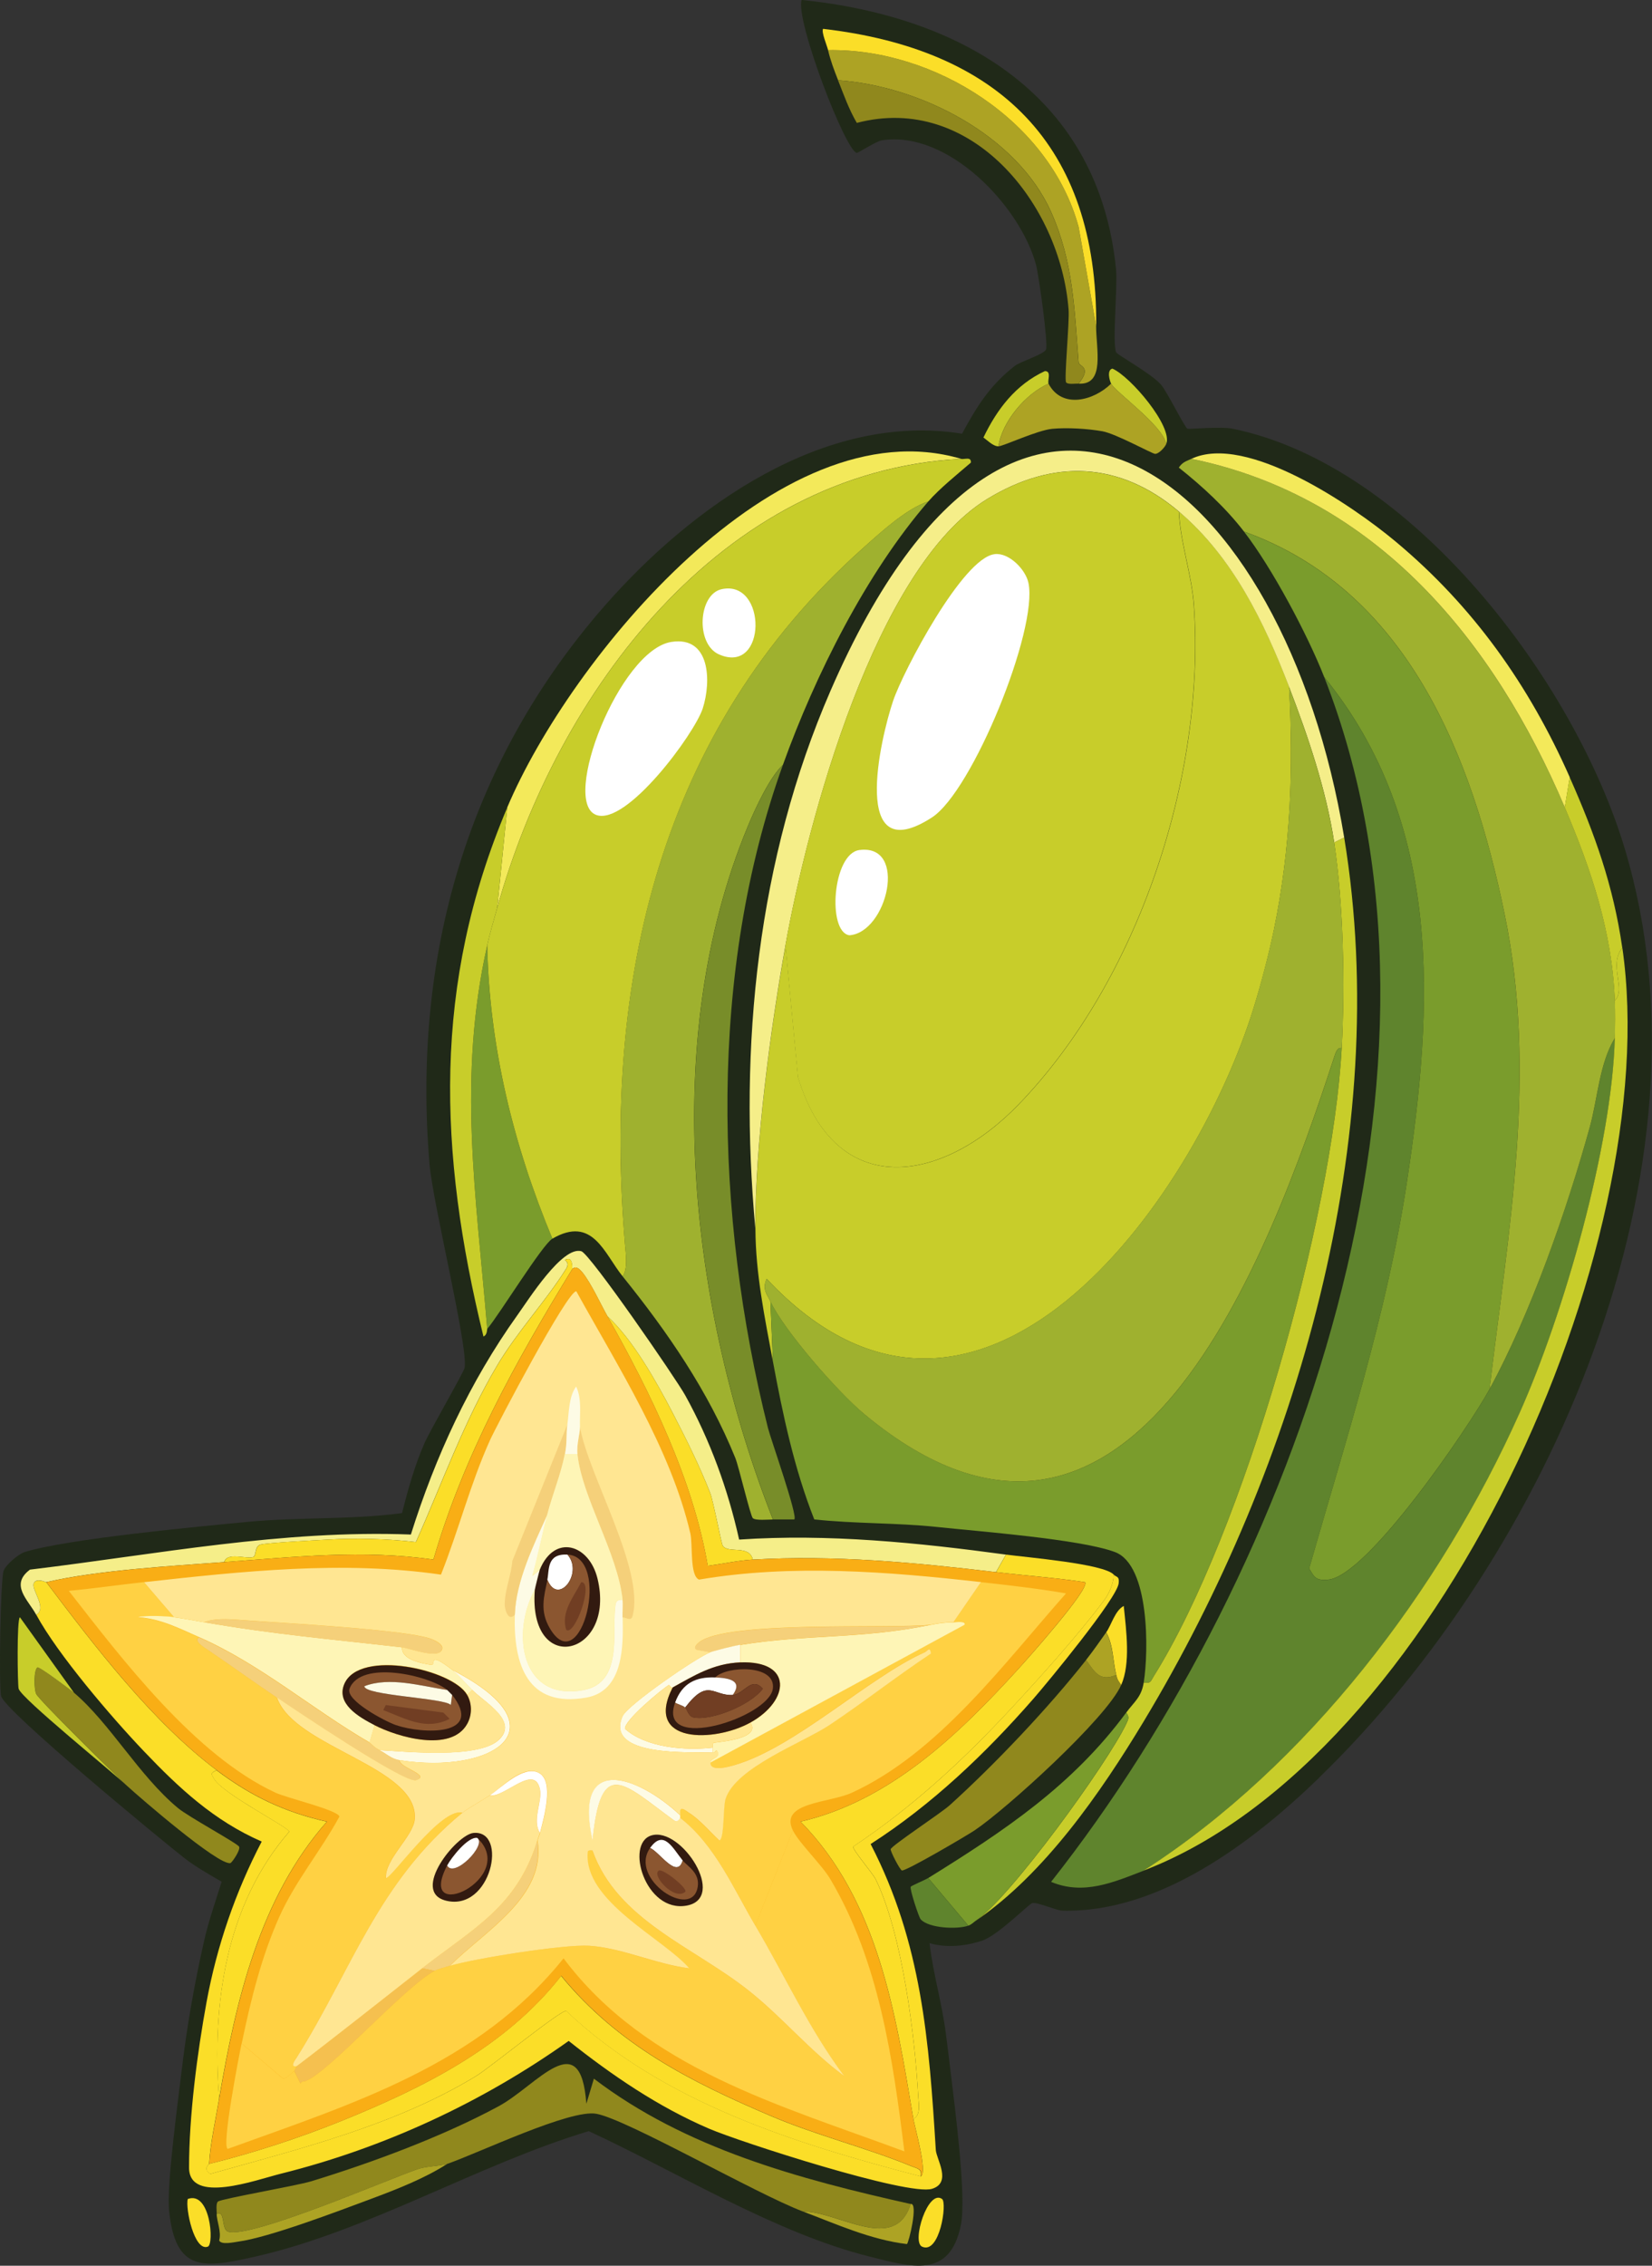 <?xml version="1.0" encoding="UTF-8"?>
<svg id="Ebene_2" data-name="Ebene 2" xmlns="http://www.w3.org/2000/svg" viewBox="0 0 218.97 300.13"><rect x="0" y="0" width="218.97" height="300.13" fill="#333333" stroke="none"/>
  <defs>
    <style>
      .cls-1 {
        fill: #7a9c2c;
      }

      .cls-2 {
        fill: #fdfbe5;
      }

      .cls-3 {
        fill: #fef5b6;
      }

      .cls-4 {
        fill: #8b5630;
      }

      .cls-5 {
        fill: #f5d07a;
      }

      .cls-6 {
        fill: #f9ae15;
      }

      .cls-7 {
        fill: #5f842d;
      }

      .cls-8 {
        fill: #ada324;
      }

      .cls-9 {
        fill: #788d29;
      }

      .cls-10 {
        fill: #f3e95a;
      }

      .cls-11 {
        fill: #f5c04f;
      }

      .cls-12 {
        fill: #fff;
      }

      .cls-13 {
        fill: #ffe692;
      }

      .cls-14 {
        fill: #f5ee89;
      }

      .cls-15 {
        fill: #90881d;
      }

      .cls-16 {
        fill: #ffd143;
      }

      .cls-17 {
        fill: #c8cd2a;
      }

      .cls-18 {
        fill: #713e23;
      }

      .cls-19 {
        fill: #9fb12f;
      }

      .cls-20 {
        fill: #321a10;
      }

      .cls-21 {
        fill: #fbde28;
      }

      .cls-22 {
        fill: #202918;
      }
    </style>
  </defs>
  <g id="Ebene_1-2" data-name="Ebene 1">
    <g id="Generatives_Objekt" data-name="Generatives Objekt">
      <path class="cls-22" d="M174.85,235.49c-8.83,8.55-21.22,17.94-34.04,17.6-.79-.02-3.31-1.15-3.99-1-.4.09-4.58,4.3-6.64,4.98-2.19.72-4.7.99-6.97.33.47,4.04,1.64,7.91,2.16,11.96.23,1.76.45,3.55.66,5.31.54,4.54,2.1,16.33,1.33,20.09-1.47,7.17-6.58,5.54-12.12,4.15-12.51-3.13-25.5-11.2-37.2-16.61-14.56,4.36-29.25,13.24-44.17,16.61-6.78,1.53-10.65,2.21-11.46-6.14-.33-3.35,1.17-14.28,1.66-18.43.69-5.84,1.69-11.54,2.99-17.27.61-2.68,1.51-5.2,2.32-7.81-1.66-.97-3.47-1.98-4.98-3.16-3.11-2.43-23.74-19.44-24.25-21.42-.32-1.24-.09-15.47.33-16.61.3-.81,1.97-2.23,2.82-2.49,5.73-1.75,22.86-3.35,29.56-3.99,6.78-.64,13.68-.26,20.43-1.16.78-3.11,1.7-6.37,2.99-9.3.73-1.65,5.22-9.41,5.31-9.96.47-2.82-4.21-21.74-4.65-26.9-2.35-27.55,5.04-53.31,23.25-74.07,11.43-13.03,29.02-25.68,47.33-22.75,1.98-3.66,3.67-6.37,6.97-8.97.74-.58,3.79-1.51,4.15-2.16.34-.61-.95-9.93-1.33-11.29-2.13-7.8-11.7-17.81-20.43-16.44-.73.11-3.14,1.69-3.32,1.66-1.5-.28-8.15-17.56-7.31-20.26,21.31,2.18,39.43,12.73,41.68,35.71.22,2.29-.51,9.6,0,10.96.13.34,4.69,2.81,5.98,4.32.8.93,3.16,5.73,3.49,5.81.3.08,4.43-.32,5.98,0,23.8,4.86,45.33,33.46,51.98,55.63,12.71,42.34-10.1,93.6-40.52,123.06Z"/>
      <g>
        <g>
          <path class="cls-17" d="M170.87,91.01c.59,10.94.21,21.3-1.99,32.05-.63,3.1-1.72,7.26-2.66,10.3-8.01,26.06-36.72,65.72-64.6,36.04-.63,1.4.04,2.01.5,2.99l.33,7.97c-1.08-5.82-2.3-11.63-2.32-17.6-.05-11.22,1.99-26.39,3.99-37.53l1.66,17.44c4.95,16.42,19.05,14.18,29.23,3.65,15.86-16.41,24.82-43.38,23.25-66.1-.29-4.18-1.8-8.29-1.99-12.46,7.16,6.06,11.32,14.67,14.61,23.25Z"/>
          <path class="cls-7" d="M197.44,184.01c5.44-9.96,10.24-23.74,13.29-34.71,1.06-3.81,1.27-8.45,3.32-11.79-.38,14.23-6.78,36.59-12.62,49.66-10.47,23.43-28.13,46.7-49.82,60.62-4,1.54-7.98,3.3-12.29,1.49,32.61-41.31,56.37-108.2,36.2-159.59,15.79,19.4,14.51,43.54,10.96,66.93-2.65,17.48-8.12,34.22-12.95,51.15.72,1.28.98,1.61,2.49,1.49,5.24-.41,18.75-20.34,21.42-25.24Z"/>
          <path class="cls-1" d="M197.44,184.01c-2.67,4.9-16.19,24.83-21.42,25.24-1.52.12-1.77-.21-2.49-1.49,4.83-16.93,10.3-33.67,12.95-51.15,3.55-23.39,4.83-47.52-10.96-66.93-2.22-5.65-6.93-14.48-10.63-19.26,21.69,7.78,30.23,29.79,34.54,50.65,4.37,21.17.53,41.83-1.99,62.94Z"/>
          <path class="cls-1" d="M177.84,138.83c-1.19,22.35-13.01,64.2-24.91,83.2-.41.65-.38,1-1.33.83.66-4.1.8-15.55-3.82-17.27s-18.17-2.74-23.58-3.32c-5.38-.57-10.89-.42-16.27-1-2.66-6.74-4.16-13.82-5.48-20.92l-.33-7.97c1.83,3.93,9.03,12.1,12.46,14.95,35.37,29.37,53.75-21.19,62.28-47.33.14-.43.38-1.35,1-1.16Z"/>
          <path class="cls-19" d="M157.92,60.78c24.5,5,40.14,24.19,49.49,46.17,3.51,8.26,6.29,16.48,6.64,25.57.06,1.64.04,3.34,0,4.98-2.05,3.34-2.27,7.98-3.32,11.79-3.04,10.97-7.85,24.75-13.29,34.71,2.52-21.11,6.37-41.77,1.99-62.94-4.31-20.86-12.85-42.88-34.54-50.65-2.44-3.16-5.51-5.99-8.64-8.47.5-.74.96-.83,1.66-1.16Z"/>
          <path class="cls-19" d="M123.04,66.43c-8.22,9.48-15.01,23.06-19.26,34.87-1.78,1.69-3.64,5.72-4.65,8.14-11.81,28.39-7.68,63.84,3.32,91.84-.65,0-2.27.16-2.66-.17-.32-.27-1.85-6.79-2.32-7.97-3.6-8.88-8.97-16.67-14.95-24.08.74-.88.42-3.07.33-4.15-2.95-34.92,4.49-68.06,31.39-92.17,2.41-2.17,5.93-5.4,8.8-6.31Z"/>
          <path class="cls-14" d="M178.18,110.94l-1.33.66c-1.04-6.91-3.48-14.1-5.98-20.59-3.3-8.58-7.46-17.19-14.61-23.25-7.84-6.63-16.62-7.02-25.41-1.66-14.86,9.07-23.81,42.76-26.74,59.12-2,11.14-4.03,26.31-3.99,37.53-2.22-24.16.27-48.94,9.96-71.24,25.14-57.85,60.29-27.96,68.09,19.43Z"/>
          <path class="cls-9" d="M103.78,101.3c-9.89,27.48-9.06,59.69-1.99,87.85.37,1.47,4.02,11.77,3.49,12.12-.94,0-1.89.01-2.82,0-11-28-15.13-63.44-3.32-91.84,1.01-2.42,2.87-6.44,4.65-8.14Z"/>
          <path class="cls-17" d="M151.6,247.78c21.69-13.92,39.35-37.19,49.82-60.62,5.84-13.06,12.25-35.42,12.62-49.66.04-1.64.06-3.35,0-4.98,1.55-1.48-.88-4.7,1-6.97,5.73,39.74-24.69,107.36-63.44,122.23Z"/>
          <path class="cls-17" d="M129.35,254.42c4.46-2.92,17.47-20.87,19.93-26.07.29-.62.45-.88,0-1.49,1.05-1.43,2.01-2.03,2.32-3.99.95.17.92-.18,1.33-.83,11.9-19,23.72-60.85,24.91-83.2.44-8.31.24-19.03-1-27.24l1.33-.66c6.51,39.58-6.2,83.28-26.57,117.08-5.71,9.47-13.14,20.18-22.25,26.41Z"/>
          <path class="cls-1" d="M73.22,164.08c-1.33.77-6.95,9.94-8.64,11.96-1.47-17.77-3.96-33.15,0-50.82.28,13.56,3.47,26.45,8.64,38.86Z"/>
          <path class="cls-10" d="M127.36,60.78c-31.89,1.71-53.51,31-61.45,59.45l1.33-13.29c8.29-19.59,35.85-53.29,60.12-46.17Z"/>
          <path class="cls-8" d="M145.29,43.18c-.02,2.98,1.24,7.85-2.32,7.64,1.82-2.25.04-2.27,0-2.82-.55-6.99-.69-13.3-3.65-19.93-4.57-10.21-17.44-16.7-28.23-17.44-.5-1.27-1.03-2.65-1.33-3.99,14.09-.25,29.39,9.34,33.21,23.42l2.32,13.12Z"/>
          <path class="cls-17" d="M65.91,120.24c-.47,1.68-.94,3.27-1.33,4.98-3.96,17.67-1.47,33.04,0,50.82-.04.05.02.8-.5,1-5.97-24.44-6.78-46.61,3.16-70.08l-1.33,13.29Z"/>
          <path class="cls-10" d="M208.07,102.96l-.66,3.99c-9.34-21.98-24.98-41.16-49.49-46.17,7.29-3.43,21.42,6.24,27.07,10.96,10.29,8.59,17.68,19.02,23.08,31.22Z"/>
          <path class="cls-15" d="M142.97,50.82c-.42-.03-1.44.15-1.66-.17-.28-.39.46-7.96.33-9.63-1.08-14-12.9-28.72-28.07-24.74-1.05-1.8-1.73-3.72-2.49-5.65,10.79.74,23.66,7.22,28.23,17.44,2.97,6.62,3.1,12.94,3.65,19.93.04.56,1.82.57,0,2.82Z"/>
          <path class="cls-8" d="M138.98,50.82c1.77,3.39,6,2.26,8.3,0,.59,1.14,6.75,5.45,7.31,7.97-.16.44-.99,1.35-1.49,1.33-.38-.01-5.19-2.67-6.97-2.99-1.97-.35-4.66-.51-6.64-.33s-6.54,2.32-7.14,2.32c.49-3.29,3.63-6.99,6.64-8.3Z"/>
          <path class="cls-21" d="M145.29,43.18l-2.32-13.12c-3.83-14.08-19.12-23.67-33.21-23.42-.12-.55-.93-2.43-.66-2.82,23.24,2.7,36.36,15.32,36.2,39.36Z"/>
          <path class="cls-17" d="M215.04,125.55c-1.87,2.28.55,5.5-1,6.97-.35-9.09-3.13-17.32-6.64-25.57l.66-3.99c3.33,7.51,5.79,14.36,6.97,22.59Z"/>
          <path class="cls-7" d="M128.35,255.08c-1.47.52-5.24.35-6.31-.83-.26-.29-1.47-3.99-1.33-4.32.06-.13,1.92-.91,2.32-1.16l5.31,6.31Z"/>
          <path class="cls-17" d="M138.98,50.82c-3.02,1.32-6.15,5.01-6.64,8.3-.72,0-1.44-.79-1.99-1.16,1.81-3.76,4.27-7,8.14-8.8.94-.03.31,1.29.5,1.66Z"/>
          <path class="cls-17" d="M154.59,58.79c-.56-2.52-6.71-6.83-7.31-7.97-.21-.4-.6-1.82.17-1.99,2.37,1.02,8.01,7.65,7.14,9.96Z"/>
          <path class="cls-19" d="M176.85,111.6c1.24,8.2,1.44,18.92,1,27.24-.62-.19-.85.73-1,1.16-8.53,26.14-26.91,76.7-62.28,47.33-3.43-2.84-10.62-11.02-12.46-14.95-.46-.98-1.12-1.59-.5-2.99,27.88,29.68,56.59-9.98,64.6-36.04.93-3.04,2.02-7.19,2.66-10.3,2.2-10.75,2.58-21.11,1.99-32.05,2.5,6.5,4.94,13.68,5.98,20.59Z"/>
          <g>
            <path class="cls-17" d="M127.36,60.78c.44.13,1.39-.36,1.33.5-1.75,1.5-4.17,3.45-5.65,5.15-2.87.91-6.39,4.15-8.8,6.31-26.89,24.11-34.33,57.25-31.39,92.17.09,1.08.4,3.27-.33,4.15-2.44-3.02-3.95-8.08-9.3-4.98-5.17-12.41-8.35-25.3-8.64-38.86.38-1.71.86-3.3,1.33-4.98,7.94-28.45,29.56-57.74,61.45-59.45Z"/>
            <path class="cls-12" d="M89,85.03c5.17-.81,5.29,5.26,4.15,8.8-1.07,3.34-10.11,15.6-14.12,14.12-4.72-1.74,3.09-21.84,9.96-22.92Z"/>
            <path class="cls-12" d="M95.64,78.05c6.07-1.34,6.04,11.42-.33,8.64-3.14-1.37-2.76-7.95.33-8.64Z"/>
          </g>
          <g>
            <path class="cls-17" d="M156.25,67.76c.19,4.16,1.7,8.28,1.99,12.46,1.57,22.71-7.39,49.69-23.25,66.1-10.17,10.52-24.28,12.76-29.23-3.65l-1.66-17.44c2.93-16.37,11.88-50.05,26.74-59.12,8.78-5.36,17.57-4.97,25.41,1.66Z"/>
            <path class="cls-12" d="M131.84,73.4c1.93-.22,4.12,2.07,4.48,3.82,1.29,6.17-7.43,27.59-12.79,31.06-10.9,7.05-6.84-10.43-5.15-15.44,1.35-3.99,9.25-18.96,13.45-19.43Z"/>
            <path class="cls-12" d="M113.91,112.6c6.48-.85,3.68,10.95-1.33,11.29-2.95-.43-2.24-10.82,1.33-11.29Z"/>
          </g>
        </g>
        <g>
          <path class="cls-21" d="M4.8,213.9c1.51-.86-.67-3.36-.33-4.15s1.58-.15,1.66-.17c6.43,8.51,14.01,18.47,22.59,24.91-.83.38-.75.46-.33,1.16,1.19,1.99,9.84,6.38,9.96,6.97-8.44,9.72-10.28,22.86-9.3,35.37-.45,2.63-1.2,6.06-1.33,8.64,0,.07-.88.68.17,1.33,11.95-3.36,24.5-6.44,35.21-12.95,1.82-1.11,11.23-8.78,11.96-8.64,12.78,12.11,30.29,17.57,47,21.92.91-.55-.8-6.46-1-7.64,1-.38.71-2,.66-2.82-.44-8.1-2.12-21.64-5.65-28.9-.37-.76-3.04-3.86-2.99-4.32,7.88-5.25,14.49-11.35,20.92-18.27,3.94-4.24,8.85-9.7,12.29-14.28.74-.98,1.29-2.23,1.33-3.49.33.38.78.16.66,1.16-.22,2-9.39,13.1-11.29,15.28-6.34,7.25-13.45,14.04-21.59,19.26,6.78,13.08,7.75,26.14,8.64,40.52.08,1.24,2.16,4.33-.5,5.15-3.19.98-25.44-6.2-29.56-7.97-6.76-2.9-12.87-7.07-18.6-11.62-11.46,8.14-24.49,14.19-38.2,17.6-3.28.82-12.13,4.09-12.12-.83,0-6.84,1.08-15.16,2.32-21.92,1.36-7.41,3.84-14.61,7.31-21.26-6.31-2.75-10.94-7.06-15.61-11.96-4.24-4.44-11.45-12.85-14.28-18.1Z"/>
          <path class="cls-15" d="M120.72,291.95c-2.09,6.67-9.69.92-14.28,1-6.28-2.38-23.32-12.21-27.4-12.95-3.46-.63-15.45,5.13-19.76,6.64-.73.25-2.87.34-3.82.66-4,1.38-22.34,9.32-25.24,8.3-.91-.32-.33-2.92-1.49-2.32,0-.39-.14-1.44.17-1.66.51-.37,10.41-2.09,12.29-2.66,8.05-2.45,17.54-5.97,24.91-9.96,5.13-2.78,10.86-10.85,11.62-.33l1-3.32c12.16,9.27,27.29,13.32,42.02,16.61Z"/>
          <path class="cls-14" d="M133.34,205.93l-1.33,2.32c-10.68-1.27-21.44-2.29-32.22-1.66-.48-2.02-3.26-.75-3.99-1.83-.2-.3-1.23-5.86-1.66-6.97-1.39-3.57-3.22-7.23-4.98-10.63-2.17-4.17-5.29-9.73-8.64-12.79-.94-1.67-2.15-4.35-3.32-5.81-.94-1.16-1.25-.42-1.33-.5-.07-.06.14-1.78-1-1.16.45.33.45.7.17,1.16-2.7,4.31-6.44,8.27-9.13,12.79-4.42,7.43-7.27,15.55-10.79,23.42-3.72-.44-7.89-.54-11.62-.33-1.52.09-8.05.42-8.97.66-.84.23-.5,1.5-1,1.66-.92.29-3.44-.71-3.82.66-7.08.52-16.82,1.08-23.58,2.66-.08.02-1.32-.65-1.66.17s1.84,3.29.33,4.15c-1.08-2-3.53-3.95-.83-5.98,16.78-2.02,33.46-5.3,50.49-4.65,3.25-10.33,7.81-20.24,14.12-29.06,1.52-2.12,5.95-9.17,8.47-8.47,1.14.32,12.56,16.89,13.78,19.1,3.3,5.96,5.66,12.45,7.14,19.1,11.82-.8,23.7.41,35.37,1.99Z"/>
          <path class="cls-21" d="M147.62,208.58c-.03,1.25-.59,2.5-1.33,3.49-3.44,4.58-8.35,10.04-12.29,14.28-6.44,6.92-13.05,13.02-20.92,18.27-.05.46,2.62,3.56,2.99,4.32,3.53,7.25,5.21,20.79,5.65,28.9.04.82.34,2.44-.66,2.82-2.33-13.92-4.66-28.9-14.95-39.36,11.83-2.73,20.96-11.54,28.9-20.26.98-1.07,9.59-10.7,8.8-11.46-3.91-.59-7.87-.86-11.79-1.33l1.33-2.32c2.63.36,13.01,1.21,14.28,2.66Z"/>
          <path class="cls-15" d="M147.95,221.87c.17.68.29.78.66,1.33-1.88,4.34-15.17,16.4-19.43,19.26-1.06.71-9.09,5.42-9.63,5.31-.26-.05-1.56-2.57-1.49-2.82.11-.47,6.65-4.77,7.81-5.81,6.01-5.43,13.1-12.91,18.1-19.26,1.08,1.53,1.79,2.96,3.99,1.99Z"/>
          <path class="cls-1" d="M129.35,254.42c-.29.19-.56.51-1,.66l-5.31-6.31c9.97-6.19,19.07-12.2,26.24-21.92.45.61.29.88,0,1.49-2.46,5.2-15.47,23.16-19.93,26.07Z"/>
          <path class="cls-15" d="M9.78,224.2c4.83,4.1,8.6,10.96,13.78,15.28,1.45,1.21,7.95,4.71,8.14,5.15s-.95,2.11-1.16,2.16c-1.56.37-12.06-8.72-13.78-10.3-1.42-1.29-11.63-11.34-11.96-12.12-.29-.7-.32-3.13.17-3.49.24-.17,4.59,3.13,4.82,3.32Z"/>
          <path class="cls-17" d="M9.78,224.2c-.23-.19-4.58-3.49-4.82-3.32-.49.36-.46,2.79-.17,3.49.33.79,10.54,10.83,11.96,12.12-1.83-1.76-13.91-11.5-14.28-12.79-.14-.47-.26-9.26.17-9.47l7.14,9.96Z"/>
          <path class="cls-8" d="M59.27,286.64c-2.98,1.93-6.8,3.41-10.13,4.65-4.27,1.59-13.47,5.1-17.6,5.65-.48.06-2.25.48-2.49-.17.33-1.12-.34-2.61-.33-3.49,1.16-.6.59,2.01,1.49,2.32,2.91,1.02,21.24-6.93,25.24-8.3.95-.33,3.09-.41,3.82-.66Z"/>
          <path class="cls-8" d="M106.43,292.95c4.59-.07,12.2,5.67,14.28-1,1.04-.21-.25,5.17-.5,5.31-4.81-.58-9.29-2.62-13.78-4.32Z"/>
          <path class="cls-21" d="M148.62,223.2c-.38-.55-.49-.65-.66-1.33-.46-1.84-.37-3.93-1.33-5.65.7-1,1.15-2.86,2.32-3.49.35,3.4.91,7.6-.33,10.46Z"/>
          <path class="cls-21" d="M124.87,291.29c.7.5-.31,7.4-2.66,6.31-1.4-.65.78-7.66,2.66-6.31Z"/>
          <path class="cls-8" d="M147.95,221.87c-2.2.97-2.9-.46-3.99-1.99.89-1.13,1.83-2.47,2.66-3.65.96,1.71.86,3.81,1.33,5.65Z"/>
          <path class="cls-21" d="M24.89,291.29c2.99-1.11,3.52,5.98,2.66,6.31-1.81.69-3-5.12-2.66-6.31Z"/>
          <path class="cls-21" d="M122.04,288.3c-16.71-4.35-34.22-9.81-47-21.92-.73-.14-10.13,7.53-11.96,8.64-10.71,6.51-23.26,9.6-35.21,12.95-1.04-.64-.17-1.26-.17-1.33,5.59-1.36,12.03-3.46,17.44-5.65,10.9-4.4,21.85-9.82,29.23-19.26,7.5,9.15,17.19,14.05,27.9,18.6,5.95,2.53,12.71,4.21,18.6,6.64.63.26,1.41.32,1.16,1.33Z"/>
          <path class="cls-21" d="M29.04,278c-.98-12.51.86-25.65,9.3-35.37-.13-.6-8.77-4.99-9.96-6.97-.42-.7-.5-.78.33-1.16,4.58,3.44,8.99,5.54,14.61,6.81-8.9,10.08-12.07,23.72-14.28,36.7Z"/>
          <path class="cls-21" d="M75.88,168.06c-7.48,12.2-14.4,24.68-18.43,38.53-9.38-1.35-18.41-.35-27.73.33.38-1.38,2.9-.38,3.82-.66.5-.16.16-1.43,1-1.66.91-.25,7.45-.58,8.97-.66,3.73-.21,7.91-.11,11.62.33,3.52-7.86,6.37-15.99,10.79-23.42,2.69-4.52,6.43-8.48,9.13-12.79.29-.46.28-.83-.17-1.16,1.14-.61.93,1.1,1,1.16Z"/>
          <path class="cls-21" d="M99.79,206.59c-1.99.12-4.01.57-5.98.83-1.93-11.38-7.62-23.01-13.29-33.05,3.35,3.05,6.47,8.61,8.64,12.79,1.77,3.4,3.59,7.06,4.98,10.63.44,1.12,1.46,6.68,1.66,6.97.72,1.08,3.51-.19,3.99,1.83Z"/>
          <g>
            <path class="cls-6" d="M80.53,174.37c5.67,10.03,11.36,21.67,13.29,33.05,1.97-.26,3.99-.71,5.98-.83,10.78-.63,21.54.39,32.22,1.66,3.92.47,7.88.74,11.79,1.33.78.76-7.83,10.39-8.8,11.46-7.93,8.72-17.07,17.53-28.9,20.26,10.28,10.45,12.61,25.44,14.95,39.36.2,1.18,1.9,7.09,1,7.64.25-1.01-.53-1.07-1.16-1.33-5.89-2.43-12.65-4.12-18.6-6.64-10.71-4.55-20.4-9.45-27.9-18.6-7.37,9.44-18.33,14.86-29.23,19.26-5.41,2.18-11.85,4.29-17.44,5.65.13-2.57.88-6.01,1.33-8.64,2.21-12.99,5.38-26.62,14.28-36.7-5.62-1.27-10.03-3.37-14.61-6.81-8.57-6.44-16.16-16.4-22.59-24.91,6.76-1.57,16.5-2.14,23.58-2.66,9.32-.68,18.36-1.68,27.73-.33,4.03-13.85,10.96-26.33,18.43-38.53.08.07.39-.66,1.33.5,1.18,1.46,2.38,4.14,3.32,5.81Z"/>
            <g>
              <path class="cls-16" d="M32.03,270.69l5.48,4.65c.36.09,1.12-.74,1.49-1l.83,1.66c.18-.37.48-.26.66-.33,3.19-1.23,13.04-12.43,17.11-14.61.41-.22,1.48-.51,1.99-.66,3.34-.98,15.13-2.86,18.43-2.66,4.35.27,8.93,2.46,13.29,2.99-3.37-3.95-14.11-8.92-13.45-15.44.03-.28.66-.13.66-.17,3.28,9.27,13.46,12.78,20.76,18.6,4.43,3.53,8.05,7.94,12.62,11.29-4.66-6.21-7.88-13.32-11.79-19.93l4.98-12.62c.81,1.66,3.84,4.55,4.98,6.48,6.42,10.84,8.27,23.68,9.8,36.04-16.4-6.1-34.2-10.95-45.17-25.57-11.38,14.18-28.04,19.27-44.51,25.24-.86-.26,1.49-12.32,1.83-13.95Z"/>
              <path class="cls-16" d="M19.08,209.58l3.99,4.65c-1.09-.14-3.71-.26-4.82,0,3.04.21,5.53,1.51,8.14,2.66-.9.44.93,1.5,1.16,1.66,3.07,2.07,6.08,4.25,9.13,6.31,2.26,6.63,18.81,9.13,18.27,16.11-.18,2.29-3.99,5.32-3.82,7.81.65.19,7.34-9.45,10.13-8.64-11.17,9.2-14.61,20.73-21.92,32.38-.13.21-1.06,1.38,0,1.16-.03.02-.3.64-.33.66-.37.25-1.14,1.09-1.49,1l-5.48-4.65c1.18-5.69,2.6-11.46,4.98-16.77,2.14-4.77,5.5-8.73,7.97-13.29-.22-.87-6.95-2.45-8.47-3.16-10.67-4.95-20.28-17.61-27.4-26.74,3.33-.31,6.65-.8,9.96-1.16Z"/>
              <path class="cls-16" d="M105.1,242.46l-4.98,12.62c-2.89-4.89-5.33-10.67-9.96-14.28v-.33c-.24-1.48.65-.66,1.16-.33,1.41.92,2.75,2.5,3.99,3.65.69-.1.49-4.39.83-5.48,1.32-4.18,10.28-7.47,13.78-9.8,4.55-3.03,8.89-6.45,13.45-9.47-.13-1.04-.5-.31-.83-.17-7.36,3.27-17.24,12.67-25.24,14.95-.69.2-3.18.93-3.16-.33l33.71-18.27c.22-.56-1.21-.33-1.49-.33l3.65-5.31c3.77.42,7.6.85,11.29,1.49-8.19,9.22-16.87,21.12-28.4,26.41-2.97,1.36-9.63,1.24-7.81,4.98Z"/>
              <path class="cls-3" d="M23.07,214.23c1.29.17,2.69.44,3.99.66,9.32,1.61,16.9,2.25,26.24,3.32-.13,1.61,2.48,2.11,3.82,2.32.82.13-.63-1.98,2.82.66.65.5,1.99,1.99,2.66,2.66l-.66.66c-1.89-3.38-14.24-6.13-16.27-1.49-1.16,2.65,1.93,4.41,3.99,5.48l-.66,2.32c-7.65-4.44-14.47-10.38-22.59-13.95-2.61-1.15-5.09-2.45-8.14-2.66,1.11-.26,3.73-.14,4.82,0Z"/>
              <path class="cls-3" d="M126.36,214.9c.29,0,1.72-.23,1.49.33l-33.71,18.27c0-.68,1.61-.62.83-1.66-.15.12-.28.41-.5.33-.03-.01.02-.47,0-.66.03,0-.11-.62.17-.66.88-.13,6.29-.55,4.82-2.66,5.25-2.92,5.67-8.24-1.33-7.97v-2.32c8.62-1.42,16-.76,25.24-2.66,1.04-.21,1.9-.34,2.99-.33Z"/>
              <path class="cls-5" d="M53.29,218.22c-9.34-1.07-16.92-1.71-26.24-3.32,1.18-.53,3.2-.43,4.48-.33,4.58.36,23.17,1.28,25.91,2.66.39.2,1.26.62,1.16,1.16-.27,1.55-4.3-.05-5.31-.17Z"/>
              <path class="cls-5" d="M48.97,230.84c.24.14.66.67,1.33,1,.92.46,1.54,1.15,2.66,1.33-.12.98,4.26,1.99,2.16,2.66-1.48.47-16.16-9.43-18.43-10.96-3.06-2.06-6.06-4.24-9.13-6.31-.24-.16-2.06-1.22-1.16-1.66,8.12,3.57,14.93,9.51,22.59,13.95Z"/>
              <path class="cls-5" d="M123.37,215.23c-9.24,1.9-16.62,1.23-25.24,2.66-.78.13-3.29.73-3.99,1l-1.83-.33c-.49-.26.07-.78.33-1,3.65-2.91,25.1-1.75,30.72-2.32Z"/>
              <path class="cls-2" d="M98.13,220.21c-3.56.14-6.07,1.72-8.97,3.32-.2.11-.46-.35-.5-.33-.95.56-6.03,4.79-5.81,5.81,2.79,2.52,8.06,2.9,11.62,2.49.02.2-.03.65,0,.66-2.88-.13-14.36.64-11.96-4.82.66-1.49,9.86-7.81,11.62-8.47.7-.26,3.21-.87,3.99-1v2.32Z"/>
              <path class="cls-5" d="M59.6,260.4c-.51.15-1.59.45-1.99.66l-1.66-.33c6.72-5.25,12.58-8.13,15.28-16.94,1.18,7.46-7.03,12.01-11.62,16.61Z"/>
              <path class="cls-2" d="M52.96,233.16c-1.12-.18-1.73-.87-2.66-1.33,3.56.19,13.06,1.15,15.78-1.33s-1.78-4.94-3.49-6.64c-.67-.67-2-2.16-2.66-2.66,15.09,7.76,5.28,13.9-6.97,11.96Z"/>
              <path class="cls-11" d="M57.61,261.06c-4.07,2.19-13.91,13.39-17.11,14.61-.19.07-.48-.04-.66.33l-.83-1.66s.3-.64.33-.66c5.54-4.22,11.11-8.66,16.61-12.95l1.66.33Z"/>
              <path class="cls-13" d="M50.3,231.83c-.67-.33-1.08-.85-1.33-1l.66-2.32c3.02,1.58,10.15,3.69,12.29-.17.65-1.17.66-2.64,0-3.82l.66-.66c1.71,1.7,6.26,4.11,3.49,6.64s-12.22,1.52-15.78,1.33Z"/>
              <path class="cls-13" d="M89.16,223.53c-3.87,7.53,5.58,7.27,10.3,4.65,1.47,2.11-3.94,2.53-4.82,2.66-.28.04-.13.66-.17.66-3.57.4-8.83.03-11.62-2.49-.21-1.02,4.86-5.25,5.81-5.81.03-.02.3.44.5.33Z"/>
              <g>
                <path class="cls-13" d="M71.56,242.8c-.08.31-.23.66-.33,1-2.7,8.81-8.56,11.69-15.28,16.94-5.5,4.3-11.06,8.73-16.61,12.95-1.06.22-.13-.95,0-1.16,7.31-11.65,10.75-23.19,21.92-32.38.71-.58,2.68-1.68,3.65-2.32,1.96.34,5.9-4.25,6.64-.83.36,1.65-1.07,4.1,0,5.81Z"/>
                <g>
                  <path class="cls-20" d="M62.76,242.8c4.63-.44,2.36,10.46-3.65,8.97-4.74-1.18,1.4-8.76,3.65-8.97Z"/>
                  <path class="cls-4" d="M59.27,247.11c.89,1.72,5.27-2.69,3.99-3.65,5.6,5.3-8.22,11.76-3.99,3.65Z"/>
                  <path class="cls-12" d="M63.26,243.46c1.28.96-3.1,5.38-3.99,3.65.56-1.06,2.78-3.87,3.99-3.65Z"/>
                </g>
              </g>
              <g>
                <path class="cls-13" d="M90.16,240.8c4.64,3.61,7.07,9.4,9.96,14.28,3.91,6.61,7.13,13.71,11.79,19.93-4.57-3.35-8.19-7.77-12.62-11.29-7.3-5.82-17.48-9.33-20.76-18.6.1-.81-.02-1.09,0-1.33,1.1-11.2,4.12-7.53,10.79-2.66.52.38.8-.36.83-.33Z"/>
                <g>
                  <path class="cls-20" d="M86.34,243.13c3.96-1.2,10.11,8.34,4.65,9.3s-8.18-8.23-4.65-9.3Z"/>
                  <path class="cls-12" d="M90.49,246.45c-.75,2.54-3.07-1.14-4.32-1.66,1.81-2.56,3.02.07,4.32,1.66Z"/>
                  <g>
                    <path class="cls-4" d="M90.49,246.45c.6.74,2.3,1.62,1.99,3.49-.73,4.51-9.19-1.08-6.31-5.15,1.25.53,3.56,4.2,4.32,1.66Z"/>
                    <path class="cls-18" d="M87.34,247.78c.53-.29,3.86,2.36,3.49,2.82-1.44,1.25-4.56-2.24-3.49-2.82Z"/>
                  </g>
                </g>
              </g>
              <g>
                <path class="cls-20" d="M61.93,224.53c.66,1.17.65,2.65,0,3.82-2.14,3.85-9.27,1.74-12.29.17-2.06-1.07-5.15-2.83-3.99-5.48,2.03-4.63,14.38-1.89,16.27,1.49Z"/>
                <g>
                  <path class="cls-4" d="M59.27,223.86c-3.52-.53-7.6-1.78-10.96-.5-.04,1.25,10.61,1.55,11.46,2.49l.17-1.33c4.25,5.46-3.85,5.23-7.47,3.99-1.47-.51-6.73-3.3-6.14-4.82,1.48-3.86,10.56-1.76,12.95.17Z"/>
                  <path class="cls-2" d="M59.27,223.86s.64.63.66.66l-.17,1.33c-.85-.94-11.5-1.25-11.46-2.49,3.36-1.28,7.44-.03,10.96.5Z"/>
                  <path class="cls-18" d="M51.13,225.86l7.64,1,.83.83c-3.16,1.6-5.81-.03-8.8-1.16l.33-.66Z"/>
                </g>
              </g>
              <g>
                <path class="cls-20" d="M98.13,220.21c7-.27,6.57,5.06,1.33,7.97-4.72,2.62-14.17,2.88-10.3-4.65,2.89-1.6,5.4-3.18,8.97-3.32Z"/>
                <path class="cls-4" d="M89.49,225.52c.38.26,1.01.38,1.33.66.27.25.4,1.19,1.16,1.33,2.39.43,7.53-1.66,9.13-3.82-1.53-1.72-2.48.75-3.99.83,1.38-1.95-.57-2.26-2.32-2.32,1.51-1.55,8.08-1.76,7.64,1.49-.52,3.82-15.41,8.58-12.95,1.83Z"/>
                <path class="cls-12" d="M94.81,222.2c1.75.07,3.7.38,2.32,2.32-2.64.14-3.28-2.31-6.31,1.66-.32-.29-.95-.4-1.33-.66.93-2.56,2.75-3.42,5.31-3.32Z"/>
                <path class="cls-18" d="M90.82,226.19c3.03-3.97,3.68-1.52,6.31-1.66,1.51-.08,2.45-2.55,3.99-.83-1.61,2.16-6.74,4.25-9.13,3.82-.77-.14-.89-1.08-1.16-1.33Z"/>
              </g>
              <g>
                <path class="cls-13" d="M130.02,209.58l-3.65,5.31c-1.09,0-1.94.12-2.99.33-5.62.57-27.07-.59-30.72,2.32-.27.21-.82.74-.33,1l1.83.33c-1.76.66-10.97,6.98-11.62,8.47-2.4,5.45,9.07,4.69,11.96,4.82.22.07.35-.22.5-.33.78,1.04-.83.98-.83,1.66-.03,1.26,2.47.53,3.16.33,8-2.28,17.88-11.68,25.24-14.95.33-.15.7-.87.83.17-4.56,3.02-8.9,6.44-13.45,9.47-3.5,2.33-12.47,5.62-13.78,9.8-.34,1.09-.14,5.38-.83,5.48-1.24-1.16-2.57-2.74-3.99-3.65-.51-.33-1.41-1.15-1.16.33-5.66-5.3-14.24-8.32-11.62,3.32-.02.24.1.52,0,1.33,0,.03-.64-.11-.66.17-.66,6.53,10.08,11.5,13.45,15.44-4.36-.53-8.94-2.72-13.29-2.99-3.3-.2-15.09,1.67-18.43,2.66,4.59-4.6,12.81-9.14,11.62-16.61.1-.34.25-.68.33-1,.48-1.85,1.98-6.88-.17-7.97s-4.92,1.96-6.48,2.99c-.97.65-2.95,1.74-3.65,2.32-2.79-.82-9.48,8.82-10.13,8.64-.17-2.49,3.64-5.51,3.82-7.81.54-6.98-16.01-9.48-18.27-16.11,2.27,1.53,16.95,11.43,18.43,10.96,2.1-.67-2.28-1.67-2.16-2.66,12.25,1.94,22.07-4.2,6.97-11.96-3.45-2.64-2.01-.53-2.82-.66-1.34-.22-3.95-.71-3.82-2.32,1.01.12,5.04,1.71,5.31.17.1-.54-.77-.97-1.16-1.16-2.73-1.37-21.33-2.3-25.91-2.66-1.28-.1-3.3-.2-4.48.33-1.3-.22-2.69-.49-3.99-.66l-3.99-4.65c13.05-1.44,26.3-2.89,39.36-1,2.34-5.86,3.88-12,6.48-17.77.88-1.96,10.33-19.92,11.46-19.76,5.51,9.96,12.51,20.88,15.11,32.05.35,1.52-.1,5.64,1.16,6.14,12.29-2.08,25-1.06,37.37.33Z"/>
                <g>
                  <path class="cls-2" d="M71.56,207.92c-.06.15-.65,2.52-.66,2.66-3.16,5.67-1.9,14.89,6.48,13.29,5.11-.98,3.79-7.35,4.15-10.79.08-.73.06-1.22,1-1.16.08.74-.02,1.57,0,2.32.09,3.82.13,9.75-4.82,10.63-7.8,1.39-9.67-4.38-9.47-10.96.14-4.46,2.49-9.26,4.32-13.29-.7,2.67-1.25,5.49-1.99,8.14l1-.83Z"/>
                  <path class="cls-5" d="M82.52,214.23c-.02-.76.08-1.58,0-2.32-.65-6.14-5.38-13.54-5.98-19.26-.14-1.33.36-2.8.33-3.65,1.09,6.38,8.64,18.97,6.97,25.08-.21.76-.92.11-1.33.17Z"/>
                  <path class="cls-5" d="M74.88,192.64c-.54,2.72-1.62,5.29-2.32,7.97-1.82,4.02-4.18,8.82-4.32,13.29-.96,1.01-1.32-.93-1.33-1.16-.09-1.91.86-4.07,1-5.98l7.31-18.1c-.19,1.37-.01,2.38-.33,3.99Z"/>
                  <path class="cls-2" d="M90.16,240.47v.33s-.31.71-.83.33c-6.68-4.88-9.69-8.54-10.79,2.66-2.61-11.64,5.97-8.62,11.62-3.32Z"/>
                  <path class="cls-12" d="M71.56,242.8c-1.07-1.71.36-4.16,0-5.81-.74-3.42-4.68,1.17-6.64.83,1.55-1.03,4.44-4.03,6.48-2.99,2.15,1.1.64,6.12.17,7.97Z"/>
                  <path class="cls-2" d="M76.87,188.99c.02.86-.47,2.32-.33,3.65h-1.66c.32-1.61.14-2.61.33-3.99.21-1.53.18-3.69,1.16-4.98.78,1.7.45,3.53.5,5.31Z"/>
                  <path class="cls-3" d="M76.54,192.64c.6,5.72,5.33,13.12,5.98,19.26-.94-.05-.92.44-1,1.16-.36,3.45.95,9.81-4.15,10.79-8.38,1.61-9.64-7.62-6.48-13.29-.91,11.63,10.82,8.82,8.3-1.49-1.11-4.52-5.67-5.94-7.64-1.16l-1,.83c.74-2.64,1.29-5.46,1.99-8.14s1.78-5.25,2.32-7.97h1.66Z"/>
                  <g>
                    <path class="cls-20" d="M70.89,210.58c.01-.14.6-2.5.66-2.66,1.97-4.77,6.53-3.36,7.64,1.16,2.52,10.31-9.21,13.12-8.3,1.49Z"/>
                    <path class="cls-12" d="M75.21,205.93c2.17,2.44-1.25,6.86-2.66,3.32.27-1.28-.11-3.47,2.66-3.32Z"/>
                    <g>
                      <path class="cls-4" d="M72.56,209.25c1.41,3.54,4.83-.88,2.66-3.32,5.85.3,1.81,16.74-2.32,9.8-1.39-2.33-.8-4.24-.33-6.48Z"/>
                      <path class="cls-18" d="M77.04,209.58c1.73-.03-.88,7.25-1.99,6.31-.74-2.34.98-4.34,1.99-6.31Z"/>
                    </g>
                  </g>
                </g>
              </g>
            </g>
          </g>
        </g>
      </g>
    </g>
  </g>
</svg>